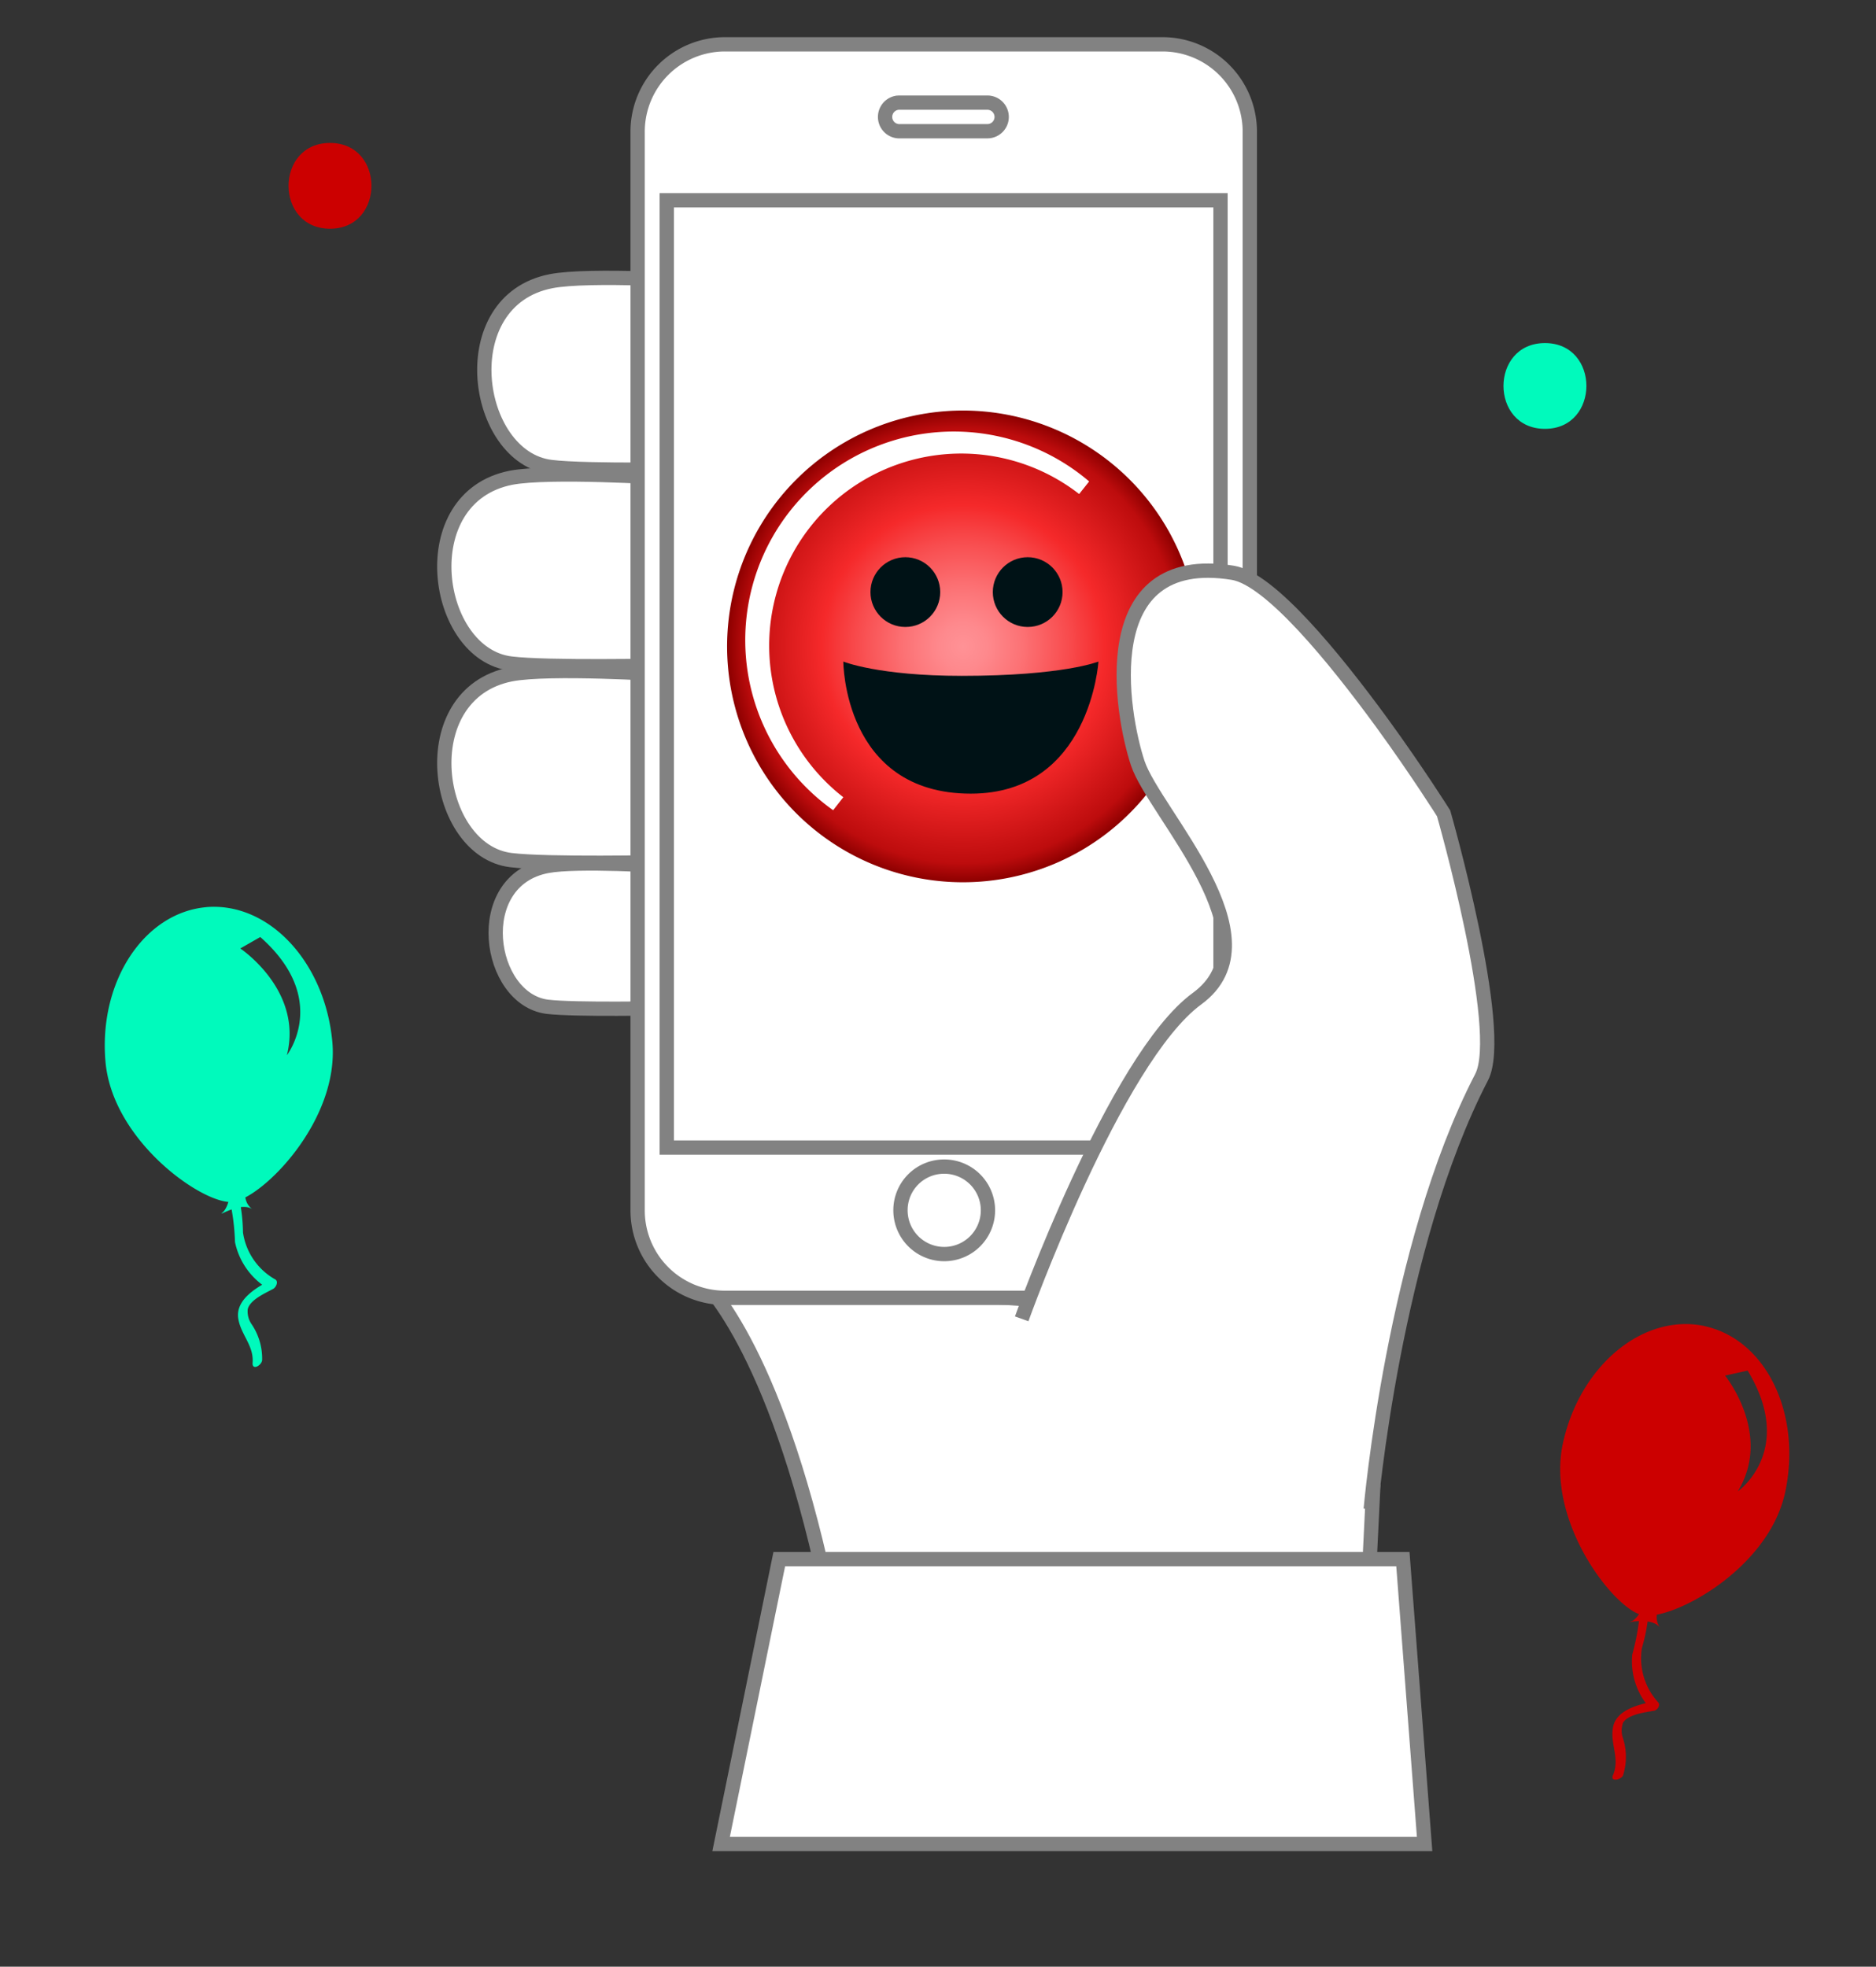 <svg id="Capa_1" data-name="Capa 1" xmlns="http://www.w3.org/2000/svg" xmlns:xlink="http://www.w3.org/1999/xlink" viewBox="0 0 131.25 137.58"><rect x="0" y="0" width="131.25" height="137.58" fill="#333333" stroke="none"/><defs><style>.cls-1,.cls-2{fill:#fff;}.cls-1,.cls-3{stroke:#828282;stroke-miterlimit:10;}.cls-3{fill:none;}.cls-4{fill:url(#Degradado_sin_nombre_67);}.cls-5{fill:#001216;}.cls-6{fill:#c00;}.cls-7{fill:#00fabc;}</style><radialGradient id="Degradado_sin_nombre_67" cx="67.38" cy="45.22" r="16.49" gradientUnits="userSpaceOnUse"><stop offset="0" stop-color="#ff9296"/><stop offset="0.1" stop-color="#fe898d"/><stop offset="0.25" stop-color="#fc7275"/><stop offset="0.45" stop-color="#f84b4d"/><stop offset="0.6" stop-color="#f5292a"/><stop offset="0.92" stop-color="#bd0c0d"/><stop offset="1" stop-color="#8d0000"/></radialGradient></defs><title>DESCARGA LA APP</title><path class="cls-1" d="M48.86,89.28s4.85,3.9,8.58,20.12c1.08,4.7-.77,14.8-.77,14.8l38.4.34,1-20.39L72,90.9Z"/><path class="cls-1" d="M46.57,60.58s-6.23-.39-8.27,0c-5.42,1-4.2,9.33,0,9.85,1.91.23,8.27.1,8.27.1s4.93-.71,4.91-4.48C51.46,63.5,50.57,62,46.57,60.58Z"/><path class="cls-1" d="M46.43,47.17s-8-.51-10.67,0c-7,1.37-5.42,12.37,0,13,2.47.31,10.67.14,10.67.14s6.12-.28,6.12-5.91S46.43,47.17,46.43,47.17Z"/><path class="cls-1" d="M46.43,33.42s-8-.51-10.67,0c-7,1.37-5.42,12.37,0,13,2.47.31,10.67.14,10.67.14s6.12-.28,6.12-5.91S46.43,33.42,46.43,33.42Z"/><path class="cls-1" d="M49.23,19.67s-8-.52-10.67,0c-7,1.36-5.42,12.36,0,13,2.47.31,10.67.14,10.67.14s6.11-.27,6.11-5.9S49.23,19.67,49.23,19.67Z"/><path class="cls-1" d="M50.73,3.1a6.11,6.11,0,0,0-6.12,6.12V84.67a6.11,6.11,0,0,0,6.12,6.12H81.32a6.11,6.11,0,0,0,6.12-6.12V9.22A6.11,6.11,0,0,0,81.32,3.1ZM66,81.61"/><rect class="cls-1" x="46.65" y="14.01" width="38.74" height="66.27"/><path class="cls-1" d="M66,81.61A3.06,3.06,0,1,1,63,84.67,3.05,3.05,0,0,1,66,81.61Z"/><path class="cls-1" d="M62.82,7.18h6.26a1,1,0,1,1,0,2H63a1,1,0,1,1-.15-2Z"/><polygon class="cls-2" points="54.52 109.07 98.15 109.07 99.67 129 50.45 129 54.52 109.07"/><polygon class="cls-3" points="54.52 109.07 98.15 109.07 99.67 129 50.45 129 54.52 109.07"/><path class="cls-4" d="M67.38,28.72a16.5,16.5,0,1,0,16.49,16.5A16.5,16.5,0,0,0,67.38,28.72Zm8.12,5.84A13.43,13.43,0,1,0,59,55.77l-.71.91a14.59,14.59,0,1,1,17.91-23Z"/><path class="cls-5" d="M59,46.28s2.44,1,8.29,1c7.11,0,9.56-1,9.56-1s-.57,9.24-8.93,9.24C59,55.52,59,46.28,59,46.28Z"/><circle class="cls-5" cx="63.34" cy="41.42" r="2.44"/><circle class="cls-5" cx="71.9" cy="41.42" r="2.44"/><path class="cls-1" d="M71.48,92.26S78,74.06,83.75,69.86s-3-13-4.15-16.47-3.14-14.9,6.65-13.32c2.6.42,7.09,5.92,10.45,10.52C99.18,54,101,56.9,101,56.9s4.35,15.18,2.66,18.45c-6.17,11.88-7.76,30.23-7.76,30.23"/><path class="cls-6" d="M114.75,112.49a15.58,15.58,0,0,1-.55,3.24,4.89,4.89,0,0,0,1.3,3.84c.11-.19.22-.38.34-.57-1.08.21-2.81.57-3,1.9-.18,1.15.51,2.14,0,3.3-.19.47.58.31.71,0a4.24,4.24,0,0,0,0-2.59,1.63,1.63,0,0,1,0-1.09c.34-.59,1.55-.73,2.14-.84.21,0,.51-.36.33-.58a4.58,4.58,0,0,1-1.15-3.81,12.07,12.07,0,0,0,.5-3c0-.47-.76-.16-.74.2Zm4.53-19.72c-4.3-.93-8.76,2.75-9.94,8.22s3.58,11.57,5.56,12,8.84-3.14,10-8.62-1.34-10.67-5.65-11.6Zm1.41,3.46,1.58-.35c3.39,5.6-.69,8.45-.69,8.45,2.45-4-.89-8.1-.89-8.1ZM116,112.52,115,112.3s-.4,1-.93,1.15,1.49-.41,2.08.43a1.25,1.25,0,0,1-.09-1.36Zm.09,1.35,0,0,0,0Z"/><path class="cls-7" d="M16,83.65a15.32,15.32,0,0,1,.44,3.24,5,5,0,0,0,2.38,3.3l.15-.66c-1,.52-2.51,1.38-2.3,2.71.18,1.15,1.12,1.9,1,3.14,0,.51.65.12.67-.24a4.3,4.3,0,0,0-.72-2.48,1.57,1.57,0,0,1-.29-1.06c.14-.67,1.26-1.15,1.79-1.44.18-.1.38-.49.15-.65A4.51,4.51,0,0,1,17,86.22a12.46,12.46,0,0,0-.41-3c-.16-.44-.78.08-.65.42ZM14.44,63.46c-4.38.39-7.55,5.23-7.06,10.81s6.85,10,8.87,9.81,7.52-5.63,7-11.21-4.45-9.79-8.84-9.41Zm2.37,2.89,1.4-.8c4.91,4.34,1.86,8.27,1.86,8.27,1.15-4.54-3.26-7.47-3.26-7.47Zm.37,17-1.07.09s-.1,1-.54,1.38,1.29-.83,2.11-.21a1.23,1.23,0,0,1-.5-1.26Zm.49,1.26,0,0,0,0Z"/><path class="cls-7" d="M108.09,30c3.86,0,3.87-6,0-6s-3.87,6,0,6Z"/><path class="cls-6" d="M23.09,16c3.86,0,3.87-6,0-6s-3.87,6,0,6Z"/></svg>